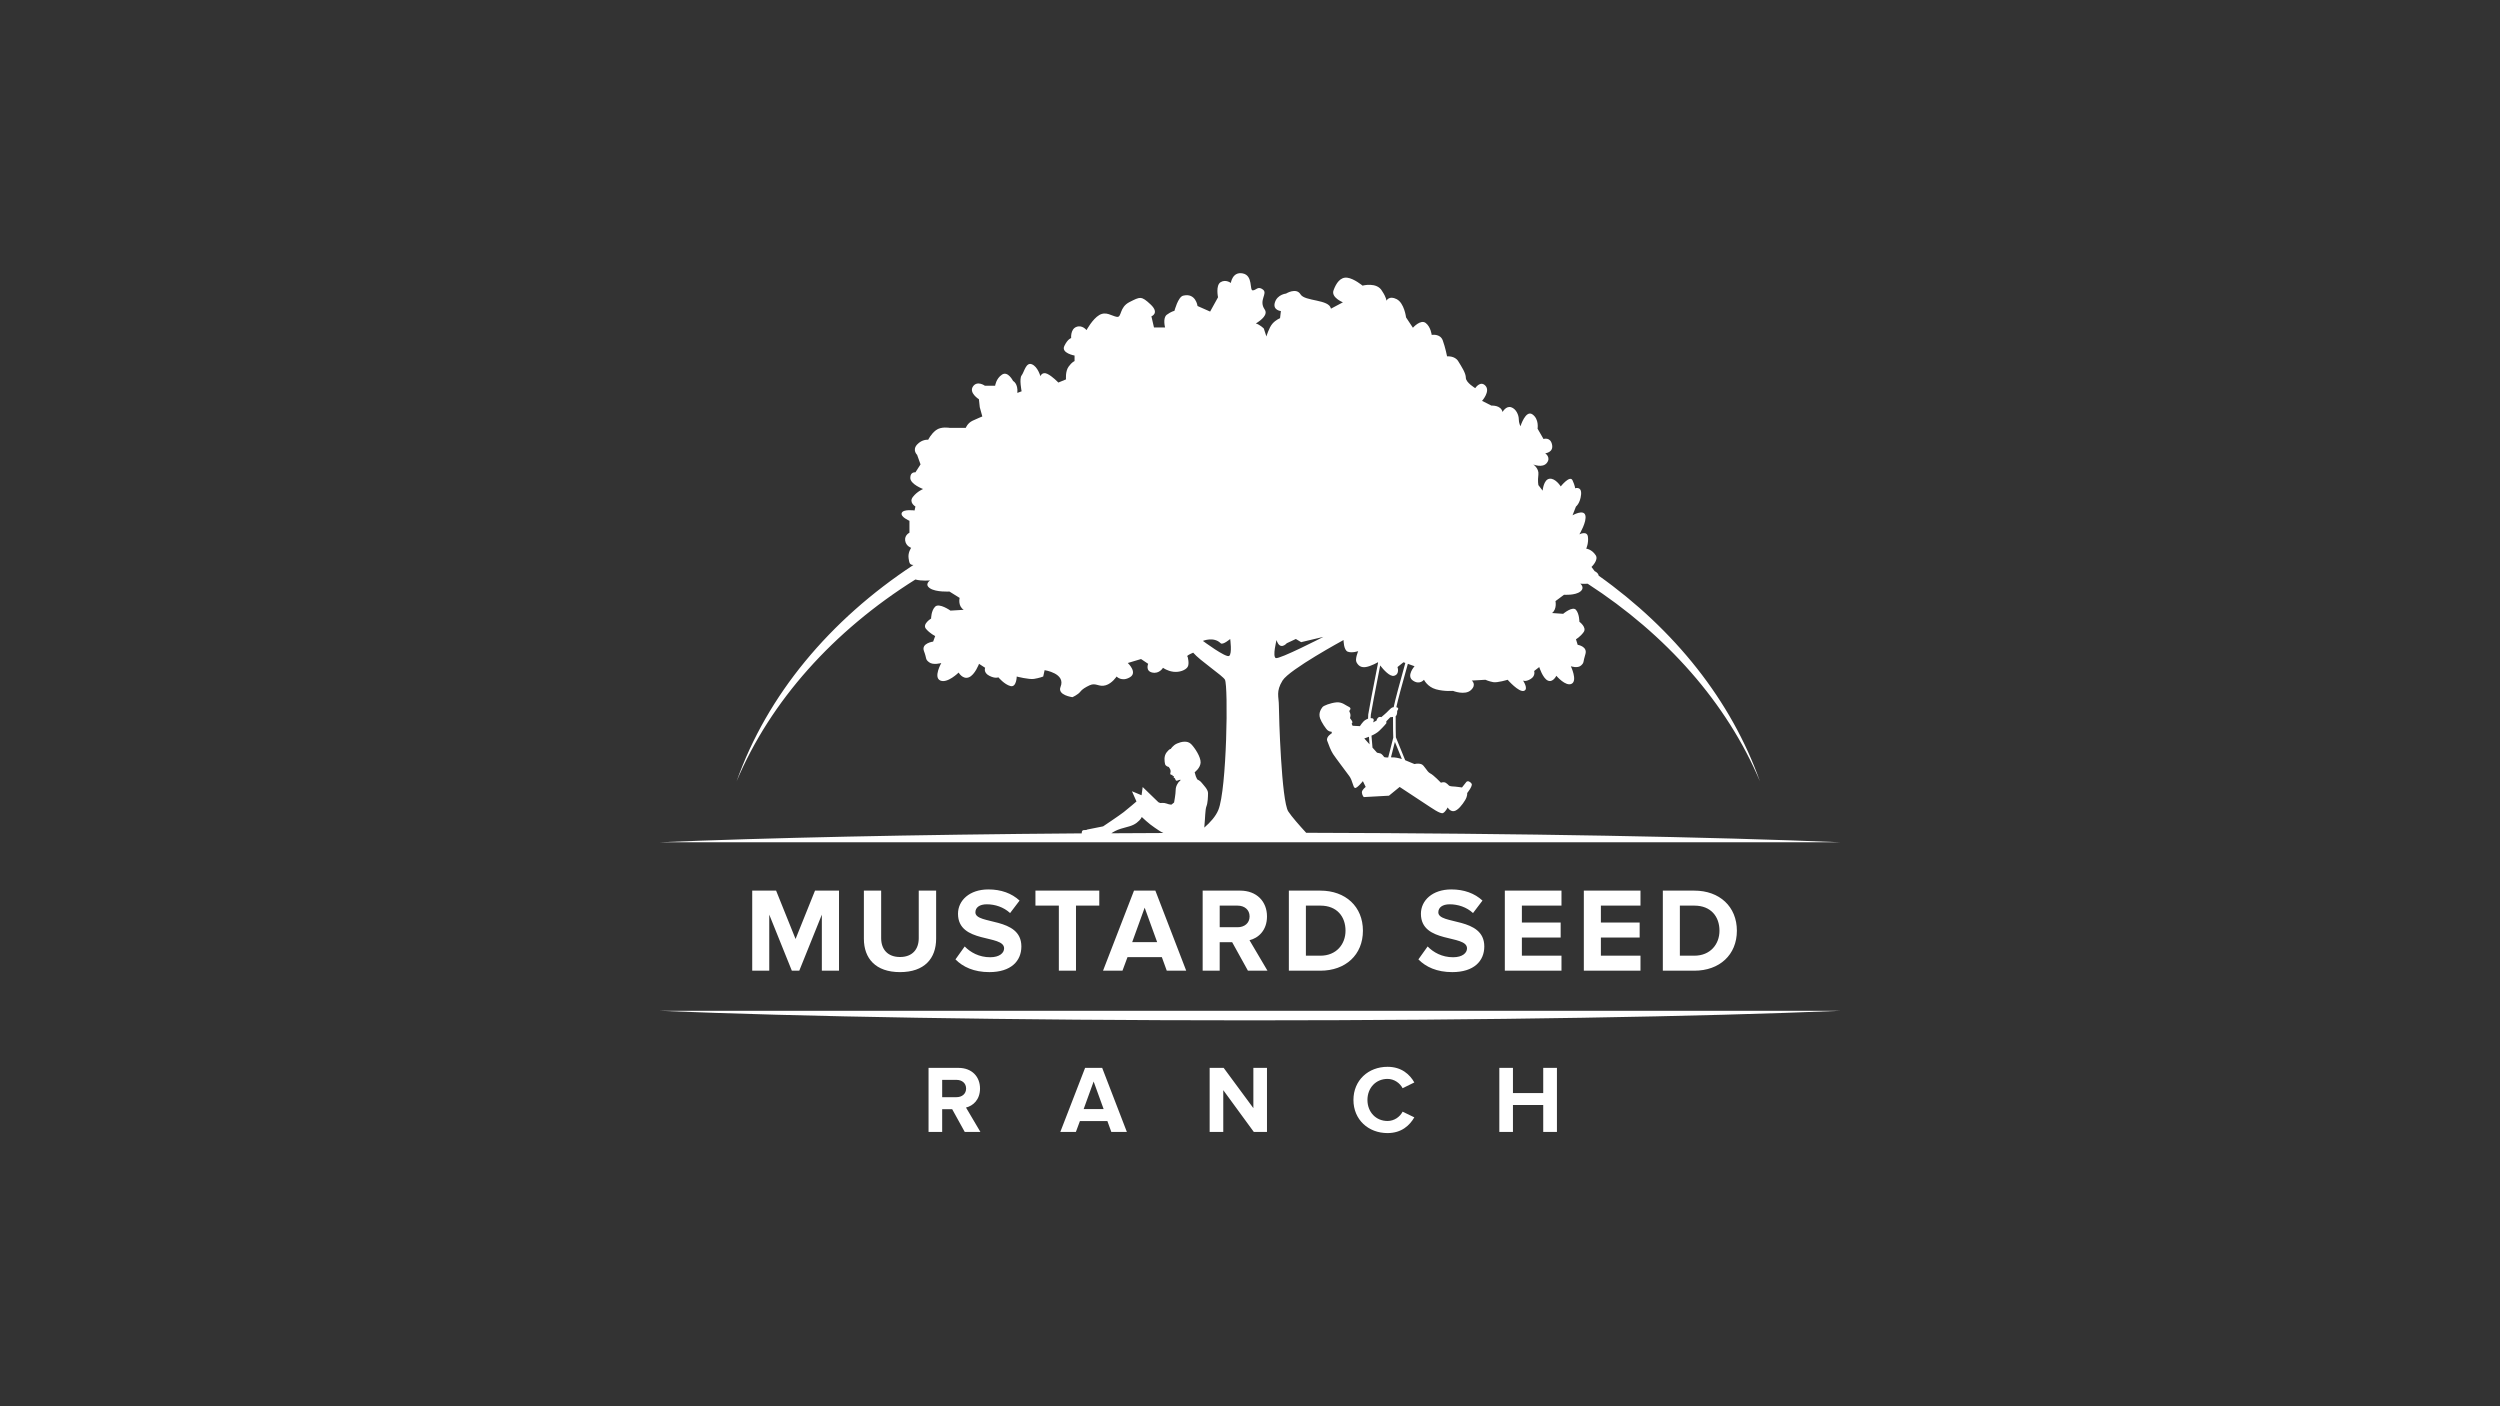 <?xml version="1.0" encoding="utf-8"?>
<!-- Generator: Adobe Illustrator 15.0.2, SVG Export Plug-In . SVG Version: 6.00 Build 0)  -->
<!DOCTYPE svg PUBLIC "-//W3C//DTD SVG 1.1//EN" "http://www.w3.org/Graphics/SVG/1.1/DTD/svg11.dtd">
<svg version="1.1" id="Layer_1" xmlns="http://www.w3.org/2000/svg" xmlns:xlink="http://www.w3.org/1999/xlink" x="0px" y="0px"
	 width="1920px" height="1080px" viewBox="0 0 1920 1080" enable-background="new 0 0 1920 1080" xml:space="preserve">
<rect x="0" y="0" width="1920" height="1080" fill="#333333" stroke="none"/>
<g>
	<g>
		<path fill="#FFFFFF" d="M1301.287,733.971h-11.147v-38.454h11.147c12.645,0,19.271,8.376,19.271,19.264
			C1320.567,725.208,1313.476,733.971,1301.287,733.971 M1301.287,745.492c19.271,0,32.637-12.158,32.637-30.703
			c0-18.533-13.356-30.785-32.637-30.785h-24.232v61.488H1301.287z M1259.893,745.492v-11.521h-30.412v-13.93h29.774v-11.512
			h-29.774v-13.008h30.412v-11.52h-43.505v61.488L1259.893,745.492L1259.893,745.492z M1199.221,745.492v-11.521h-30.413v-13.93
			h29.782v-11.512h-29.782v-13.008h30.413v-11.52h-43.512v61.488L1199.221,745.492L1199.221,745.492z M1115.325,746.586
			c16.62,0,24.616-8.47,24.616-19.714c0-22.979-35.31-16.43-35.31-26.192c0-3.707,3.142-6.18,8.752-6.18
			c6.288,0,12.923,2.123,17.899,6.727l7.27-9.582c-6.074-5.609-14.188-8.566-23.955-8.566c-14.483,0-23.331,8.479-23.331,18.706
			c0,23.148,35.405,15.681,35.405,26.558c0,3.521-3.51,6.824-10.703,6.824c-8.479,0-15.211-3.78-19.543-8.294l-7.099,9.935
			C1095.043,742.63,1103.517,746.586,1115.325,746.586 M1014.088,733.971h-11.157v-38.454h11.157
			c12.638,0,19.271,8.376,19.271,19.264C1033.359,725.208,1026.26,733.971,1014.088,733.971 M1014.088,745.492
			c19.271,0,32.639-12.158,32.639-30.703c0-18.533-13.354-30.785-32.639-30.785h-24.242v61.488H1014.088z M950.475,712.114h-13.743
			v-16.597h13.74c5.258,0,9.219,3.133,9.219,8.305C959.697,708.986,955.729,712.114,950.475,712.114 M973.421,745.492
			l-13.812-23.414c6.628-1.58,13.439-7.371,13.439-18.254c0-11.449-7.842-19.823-20.642-19.823h-28.766v61.489h13.081v-21.857h9.591
			l12.093,21.855L973.421,745.492L973.421,745.492z M888.694,723.553h-19.167l9.576-26.462L888.694,723.553z M911.01,745.492
			l-23.691-61.488H870.91l-23.783,61.488h14.932l3.872-10.428h26.364l3.779,10.428H911.01z M826.362,745.492v-49.969h17.889v-11.52
			h-49.033v11.52h17.977v49.969H826.362z M759.8,746.586c16.612,0,24.612-8.47,24.612-19.714c0-22.979-35.31-16.43-35.31-26.192
			c0-3.707,3.132-6.18,8.765-6.18c6.276,0,12.912,2.123,17.887,6.727l7.278-9.582c-6.078-5.609-14.189-8.566-23.967-8.566
			c-14.48,0-23.321,8.479-23.321,18.706c0,23.148,35.406,15.681,35.406,26.558c0,3.521-3.508,6.824-10.698,6.824
			c-8.491,0-15.219-3.78-19.556-8.294l-7.101,9.935C739.52,742.63,748,746.586,759.8,746.586 M691.206,746.586
			c18.716,0,27.745-10.402,27.745-25.707v-36.883h-13.353v36.509c0,8.56-4.897,14.474-14.387,14.474
			c-9.503,0-14.482-5.914-14.482-14.474v-36.509h-13.267v36.962C663.457,736.088,672.485,746.586,691.206,746.586 M644.361,745.492
			v-61.488h-18.437l-14.927,37.15l-14.946-37.15h-18.344v61.488h13.083v-43.057l17.342,43.057h5.713l17.338-43.057v43.057H644.361z"
			/>
		<path fill="#FFFFFF" d="M1195.727,869.323v-49.192h-10.533v19.322h-23.25v-19.322h-10.46v49.192h10.46v-20.658h23.25v20.658
			H1195.727z M1065.611,870.207c10.839,0,17.043-5.962,20.588-12.084l-9-4.362c-2.068,4.056-6.479,7.154-11.58,7.154
			c-8.926,0-15.424-6.863-15.424-16.154c0-9.295,6.49-16.161,15.424-16.161c5.086,0,9.516,3.175,11.58,7.147l9-4.417
			c-3.467-6.123-9.734-12.018-20.588-12.018c-14.738,0-26.165,10.322-26.165,25.449
			C1039.446,859.89,1050.873,870.207,1065.611,870.207 M973.041,869.323v-49.192h-10.455v30.908l-22.805-30.908H929.01v49.192
			h10.461v-32.088l23.455,32.088H973.041z M847.588,851.772h-15.341l7.665-21.169L847.588,851.772z M865.428,869.323l-18.952-49.192
			h-13.121l-19.031,49.192h11.954l3.098-8.344h21.092l3.024,8.344H865.428z M734.589,842.631H723.59v-13.289h10.999
			c4.212,0,7.377,2.507,7.377,6.641C741.967,840.118,738.791,842.631,734.589,842.631 M752.949,869.323l-11.06-18.73
			c5.311-1.261,10.768-5.903,10.768-14.604c0-9.142-6.277-15.854-16.521-15.854h-23.01v49.198h10.465v-17.49h7.678l9.66,17.49h12.02
			V869.323L752.949,869.323z"/>
	</g>
	<path fill="#FFFFFF" d="M1413.335,776.303H506.661c106.431,4.459,269.942,7.326,453.337,7.326
		C1143.4,783.628,1306.897,780.762,1413.335,776.303 M979.768,505.379c-2.625-1.217,0.611-13.824,0.611-13.824
		c2.637,8.536,7.875,2.439,7.875,2.439l6.958-3.258l4.061,2.439l17.089-4.056C1016.377,489.115,982.397,506.603,979.768,505.379
		 M1059.984,511.083c2.602,3.33,7.435,8.781,10.658,7.927c4.59-1.226,2.627-6.715,2.627-6.715l4.584-3.662l1.43,0.517
		c-4.4,15.745-7.949,28.974-8.93,33.939c-0.423,0.053-0.806,0.146-1.135,0.28c-1.409,0.599-3.9,3.686-5.668,5.084
		c-1.773,1.429-2.697,2.321-2.697,2.321s-1.306-0.645-2.459,0.381c-1.117,1.018-1.219,2.267-1.219,2.267l-2.678,1.401
		c0,0,1.506-2.733-0.578-3.188c-0.432-0.087-0.836-0.087-1.25-0.087c0.006-1.051,0.047-1.938,0.125-2.606
		C1053.056,546.715,1056.289,529.923,1059.984,511.083 M1051.822,571.652l-4.051-4.545c0,0,1.551-0.447,3.572-1.277
		C1051.52,568.098,1051.693,570.122,1051.822,571.652 M1053.302,565.001c2.128-0.956,4.394-2.226,5.948-3.718
		c3.705-3.531,5.48-5.863,5.48-5.863l-0.049-1.458l3.049-3.126c0,0,1.002-0.05,2.087-0.235c-0.097,6.956,0.187,15.479,0.205,15.946
		c-0.024-0.01-3.063,11.969-3.884,15.183c-2.459,0.059-3.109-0.312-3.109-0.312s-1.637-2.505-3.026-2.827
		c-1.382-0.29-2.442-0.525-2.442-0.525l-3.49-3.893C1054.032,573.588,1053.658,569.682,1053.302,565.001 M1068.26,581.652
		l3.016-11.897l5.356,13.169c-1.932-0.6-5.43-1.494-8.362-1.271C1068.268,581.652,1068.268,581.652,1068.26,581.652
		 M943.975,503.759c-2.44,1.625-20.16-11.546-20.16-11.546s8.357-3.506,13.649,1.787c1.639,1.629,7.323-3.262,7.323-3.262
		S946.414,502.13,943.975,503.759 M893.495,639.754c-13.486,0.049-26.791,0.115-39.984,0.201c1.657-1.121,4.088-2.497,7.27-3.479
		c5.291-1.641,8.748-1.938,12.202-4.578c3.459-2.65,3.874-4.477,3.874-4.477s5.639,5.445,9.868,8.15
		C888.885,636.947,890.61,638.438,893.495,639.754 M982.183,542.191c0-7.323-2.438-10.979,2.808-19.526
		c5.258-8.536,46.856-31.115,46.856-31.115s-0.029,7.721,3.242,8.951c3.278,1.219,8.007-0.41,8.007-0.41s-2.623,6.103-1.297,8.537
		c1.297,2.441,3.271,4.271,7.215,3.657c3.926-0.605,9.178-3.657,9.178-3.657s0.075,0.102,0.188,0.254
		c-3.85,19.59-7.29,37.443-7.576,39.823c-0.094,0.795-0.137,1.935-0.137,3.219c-0.812,0.294-1.607,0.721-2.348,1.198
		c-1.695,1.085-3.918,4.562-3.918,4.562l-5.596-0.288l-0.748-1.616c0,0,0.84-0.544,0.518-1.51c-0.332-0.967-1.773-2.73-1.773-2.73
		s0.662-2.201,0.207-3.375c-0.477-1.18-0.818-2.152-0.818-2.152s2.283-2.042-0.215-3.128c-2.498-1.085-5.229-3.953-9.721-3.463
		c-4.482,0.469-9.752,2.513-10.56,3.599c-0.783,1.115-3.366,4.227-1.89,8.629c0.958,2.854,4.553,8.386,6.119,9.455
		c1.596,1.068,2.576,0.741,2.576,0.741l0.453,1.173c0,0-4.781,2.762-3.662,5.904c1.135,3.142,2.737,7.459,4.508,10.186
		c1.781,2.727,9.965,13.526,12.49,16.974c2.526,3.423,2.781,8.562,4.303,9.066c1.527,0.507,6.104-5.229,6.104-5.229l2.16,4.459
		c0,0-3.031,2.238-2.932,4.23c0.094,2.014,1.418,3.559,1.418,3.559l19.369-1.07l8.222-6.721c0,0,12.569,8.324,18.785,12.374
		c6.22,4.046,12.493,8.649,14.552,7.657c2.032-1.015,3.505-4.303,3.505-4.303s1.817,3.28,4.841,2.85
		c3.013-0.434,6.585-5.086,8.594-8.434c2.002-3.363,1.564-5.451,1.564-5.451s4.506-5.53,3.404-7.213
		c-1.095-1.672-3.102-2.471-4.096-1.244c-0.998,1.231-3.287,4.166-3.287,4.166s-5.295-0.783-7.107-0.799
		c-1.812-0.033-2.797-0.6-2.797-0.6s-2.057-2.254-3.459-2.555c-1.391-0.291-2.8,0.303-2.8,0.303s-5.618-5.914-8.257-7.194
		c-2.646-1.288-4.428-6.38-6.99-7.121c-2.567-0.749-5.104-0.024-5.104-0.024l-7.108-2.939l-7.152-17.612
		c-0.051-2.062-0.255-10.017-0.161-16.276c0.033-0.015,0.083-0.033,0.09-0.043c1.273-0.814,1.053-3.934,1.053-3.934
		s1.212-1.361,0.661-2.203c-0.204-0.307-0.688-0.544-1.294-0.653c1.021-4.946,4.5-17.889,8.857-33.302l5.133,1.84
		c0,0-6.561,7.328-1.289,10.989c5.246,3.66,8.525-0.604,8.525-0.604s2.623,5.483,9.176,7.318c6.563,1.834,13.124,1.224,13.124,1.224
		s9.188,3.671,13.772-0.604c4.582-4.273,0.655-7.324,0.655-7.324l10.49-0.604c0,0,2.616,1.214,5.903,1.82
		c3.271,0.607,11.146-1.82,11.146-1.82s8.522,9.761,12.455,8.531c3.936-1.222-0.653-7.936-0.653-7.936s1.974,1.223,5.907-1.22
		c3.931-2.44,2.63-6.102,2.63-6.102l3.921-3.046c0,0,2.629,8.539,6.56,10.369c3.939,1.833,6.56-3.66,6.56-3.66
		s7.215,8.537,11.805,6.113c4.588-2.453-0.648-13.431-0.648-13.431s5.244,1.819,7.861-0.606c2.616-2.442,1.305-2.442,3.271-8.538
		c1.979-6.11-5.896-7.325-5.896-7.325l-1.308-4.266c0,0,3.278-1.825,5.905-5.497c2.619-3.662-3.277-7.933-3.277-7.933
		s0-6.104-2.628-9.149c-2.624-3.051-9.839,3.045-9.839,3.045l-8.528-0.606c3.933-3.043,2.626-9.151,2.626-9.151l6.566-4.885
		c0,0,8.521,0.613,12.47-2.439c3.934-3.053,0-6.108,0-6.108s2.655,0.326,5.66,0.051c60.429,39.121,106.881,91.544,132.301,151.718
		c-21.974-61.993-65.599-116.531-123.823-157.895c-0.307-2.256-3.068-3.435-3.068-3.435l-2.44-3.259c0,0,5.638-5.285,3.255-8.95
		c-3.084-4.731-7.31-5.084-7.31-5.084s1.979-4.27,1.31-9.159c-0.662-4.88-6.561-1.827-6.561-1.827s5.896-9.762,4.572-14.64
		c-1.292-4.884-9.83,0-9.83,0l2.631-6.718c0,0,3.277-2.44,3.928-9.146c0.656-6.715-4.585-4.894-4.585-4.894s0-1.821-1.973-6.093
		c-1.973-4.277-9.055,4.674-9.055,4.674s-4.054-6.513-8.646-5.898c-4.584,0.604-5.254,9.15-5.254,9.15l-3.279-4.271
		c0,0-0.645-3.045,0-7.929c0.653-4.884-3.936-7.934-3.936-7.934s7.215,3.05,10.494-1.221c3.271-4.273-1.309-7.326-1.309-7.326
		s6.562-0.605,5.249-6.71c-1.293-6.108-6.55-4.271-6.55-4.271l-4.572-7.932c0,0,1.289-7.326-3.933-10.984
		c-5.261-3.66-9.2,9.15-9.2,9.15s-1.293-2.44-1.293-5.495c0-3.041-1.985-7.929-5.897-9.148c-3.936-1.219-6.562,3.659-6.562,3.659
		c-1.314-5.492-8.527-4.885-8.527-4.885l-7.221-3.663c0,0,6.559-7.323,2.625-11.595c-3.926-4.272-7.861,1.827-7.861,1.827
		s-7.211-4.273-7.211-7.932c0-3.653-3.276-8.535-5.896-12.814c-2.637-4.273-8.525-3.659-8.525-3.659s-1.295-6.715-3.291-12.206
		c-1.969-5.495-8.524-4.271-8.524-4.271s-0.651-6.103-4.583-9.155c-3.94-3.053-9.839,3.659-9.839,3.659l-5.255-7.937
		c0,0-1.304-10.979-7.211-14.029c-5.906-3.053-7.854,1.215-7.854,1.215s0-2.439-3.277-7.325c-3.943-7.324-15.084-4.271-15.084-4.271
		s-6.562-5.497-11.803-6.103c-5.258-0.615-8.527,4.271-10.49,9.758c-1.974,5.492,7.214,9.156,7.214,9.156l-9.188,4.881
		c-1.308-7.325-20.071-5.492-23.349-10.984c-3.276-5.492-11.15-0.602-11.15-0.602s-6.553,0.602-8.518,6.706
		c-1.978,6.105,4.574,6.711,4.574,6.711l-0.652,5.497c0,0-3.271,1.216-5.896,4.264c-2.625,3.047-4.582,9.76-4.582,9.76l-1.979-6.102
		c0,0-2.989-3.004-6.117-3.884c4.465-2.735,9.435-6.887,6.771-10.765c-4.865-7.068,2.615-12.198-1.302-15.253
		c-3.939-3.053-5.257,0.604-7.87,0.604c-2.62,0,0.393-11.394-7.62-13.014c-8.013-1.624-9.185,7.324-9.185,7.324
		s-3.923-3.045-7.857-0.602c-3.938,2.438-1.982,11.588-1.982,11.588l-6.074,10.987l-9.667-4.272c0,0-1.317-10.372-11.085-7.935
		c-3.873,0.965-6.633,11.593-6.633,11.593s-2.624,0.613-5.896,3.052c-3.281,2.448-1.316,9.764-1.316,9.764h-8.526l-1.971-8.543
		c0,0,6.493-2.439-0.652-9.15c-7.155-6.716-8.044-5.899-16.141-1.827c-8.098,4.056-5.788,11.996-9.727,11.388
		c-3.93-0.606-8.232-4.478-13.484-1.431c-5.243,3.053-9.833,11.605-9.833,11.605s-3.285-4.271-7.862-2.44
		c-4.59,1.825-3.933,8.54-3.933,8.54s-2.63,0.606-5.256,6.103c-2.623,5.482,7.87,7.326,7.87,7.326v4.273c0,0-1.97,0.604-4.59,4.27
		c-2.624,3.662-1.97,9.76-1.97,9.76l-5.906,2.44c0,0-4.59-4.879-8.525-6.703c-3.934-1.832-5.249,1.824-5.249,1.824
		s-1.973-7.325-6.556-9.155c-4.586-1.825-5.898,6.102-7.863,8.542c-1.971,2.444,0,12.203,0,12.203l-3.279,1.241
		c0.659-7.329-3.283-9.158-3.283-9.158s-3.935-7.927-8.521-4.882c-4.59,3.048-5.254,8.536-5.254,8.536h-7.869
		c0,0-5.899-4.271-9.183,0.604c-3.274,4.893,4.589,9.768,4.589,9.768l0.658,6.102l1.956,7.124c0,0-3.532,1.423-7.448,3.25
		c-3.935,1.831-5.257,5.495-5.257,5.495h-12.449c0,0-6.558-1.224-10.492,1.826c-3.94,3.05-5.906,7.323-5.906,7.323
		s-4.585-0.606-8.526,3.664c-3.934,4.272,0,7.927,0,7.927l2.634,7.325l-3.938,6.108c0,0-3.932-0.612-3.932,4.264
		c0,4.889,9.838,8.544,9.838,8.544s-4.59,1.833-7.871,6.103c-3.273,4.273,1.975,7.326,1.975,7.326l-0.649,3.05
		c0,0-8.532-1.22-9.838,1.831c-1.316,3.051,5.901,6.101,5.901,6.101v9.15c0,0-3.929,1.833-3.277,6.105
		c0.654,4.273,4.59,5.492,4.59,5.492s-2.625,3.657-1.976,7.934c0.522,3.422,0.678,5.248,3.74,5.223
		c-64.228,42.222-112.386,99.908-135.815,166.103c26.116-61.83,74.417-115.495,137.304-154.939
		c4.913,1.354,11.273,0.696,11.273,0.696s-4.693,3.055,0,6.11c4.694,3.048,14.872,2.441,14.872,2.441l7.835,4.883
		c0,0-1.564,6.107,3.127,9.149l-10.172,0.614c0,0-8.607-6.108-11.735-3.053c-3.133,3.057-3.133,9.151-3.133,9.151
		s-7.043,4.27-3.91,7.931c3.129,3.666,7.043,5.493,7.043,5.493l-1.567,4.271c0,0-9.39,1.221-7.042,7.327
		c2.337,6.103,0.78,6.103,3.912,8.536c3.128,2.441,9.391,0.601,9.391,0.601s-6.262,10.988-0.777,13.428
		c5.476,2.445,14.086-6.107,14.086-6.107s3.131,5.5,7.838,3.667c4.69-1.829,7.826-10.375,7.826-10.375l4.691,3.045
		c0,0-1.56,3.661,3.145,6.106c4.691,2.434,7.032,1.222,7.032,1.222s4.565,5.484,9.263,6.709c4.69,1.215,4.825-7.325,4.825-7.325
		s9.391,2.45,13.3,1.819c3.915-0.602,7.043-1.819,7.043-1.819l1.071-4.883c0,0,16.467,2.444,12.237,12.814
		c-2.637,6.436,9.111,7.932,9.111,7.932s4.273-1.826,6.112-4.267c1.289-1.737,3.912-3.369,7.046-4.843
		c4.964-2.332,7.052,1.585,12.476-0.042c4.901-1.463,8.296-6.71,8.296-6.71s3.917,4.273,10.174,0.607
		c6.278-3.665-1.567-10.991-1.567-10.991l10.172-3.042l5.474,3.666c0,0-2.348,5.487,3.127,6.708c5.481,1.22,8.252-3.661,8.252-3.661
		s3.233,2.442,7.932,3.051c4.699,0.603,9.422-1.231,10.979-3.671c1.569-2.435,0-7.931,0-7.931s-2.157-0.309,4.279-3.051
		c5.232,6.157,22.746,17.672,24.391,20.76c2.619,4.879,1.466,84.197-5.08,100.061c-1.997,4.847-6.085,9.44-10.773,13.525
		c0.08-0.896,0.08-1.854,0.206-2.941c0.418-3.259,0.418-10.979,1.437-13.431c1.014-2.439,1.219-7.322,1.219-10.169
		s-3.669-6.288-4.893-7.931c-1.22-1.628-3.25-2.44-3.25-2.44s-0.806-1.224-1.229-2.453c-0.405-1.213-0.888-3.15-0.888-3.15
		s4.354-3.153,4.565-7.422c0.202-4.267-4.474-11.4-7.322-14.233c-2.847-2.848-7.52-1.83-10.769-0.418
		c-3.263,1.437-4.896,4.271-4.896,4.271s-0.604-0.605-3.043,2.436c-2.44,3.053-1.679,7.23-1.28,9.049
		c0.414,1.826,2.806,2.238,2.806,2.238c0.709,0.953,1.309,1.824,1.424,2.867c0.205,0.608-0.222,1.93-0.243,2.176
		c-0.043,0.973,0.893,1.143,1.502,1.026c0.255-0.054,0.352,1.005,0.352,1.005l1.12-0.08c0,0-0.518,0.803-0.415,0.988
		c0.255,0.416,0.568,0.32,0.86,0.603c0.582,0.557,0.549,2.499,2.034,1.907c4.825-1.875,1.169,0.965,1.169,0.965
		s-2.442,2.846-2.442,6.117c0,3.238-1.229,9.74-1.229,9.74l-2.025,1.642c0,0-1.636,0-3.659-0.812
		c-2.04-0.816-4.896-0.416-4.896-0.416l-1.439-0.602l-12.092-11.694l-0.865,6.317l-7.372-3.062l3.456,7.842
		c0,0-6.098,5.275-9.758,8.141c-3.661,2.844-15.867,10.977-15.867,10.977l-12.202,2.439c0,0,0,0.422-2.44,0.422
		c-1.703,0-1.813,1.561-1.738,2.51c-130.007,0.982-243.468,3.459-324.118,6.832h906.675c-98.013-4.11-244.452-6.85-410.223-7.275
		c-5.243-5.706-11.106-12.369-13.699-16.317C984.152,615.421,982.183,549.521,982.183,542.191"/>
</g>
</svg>
